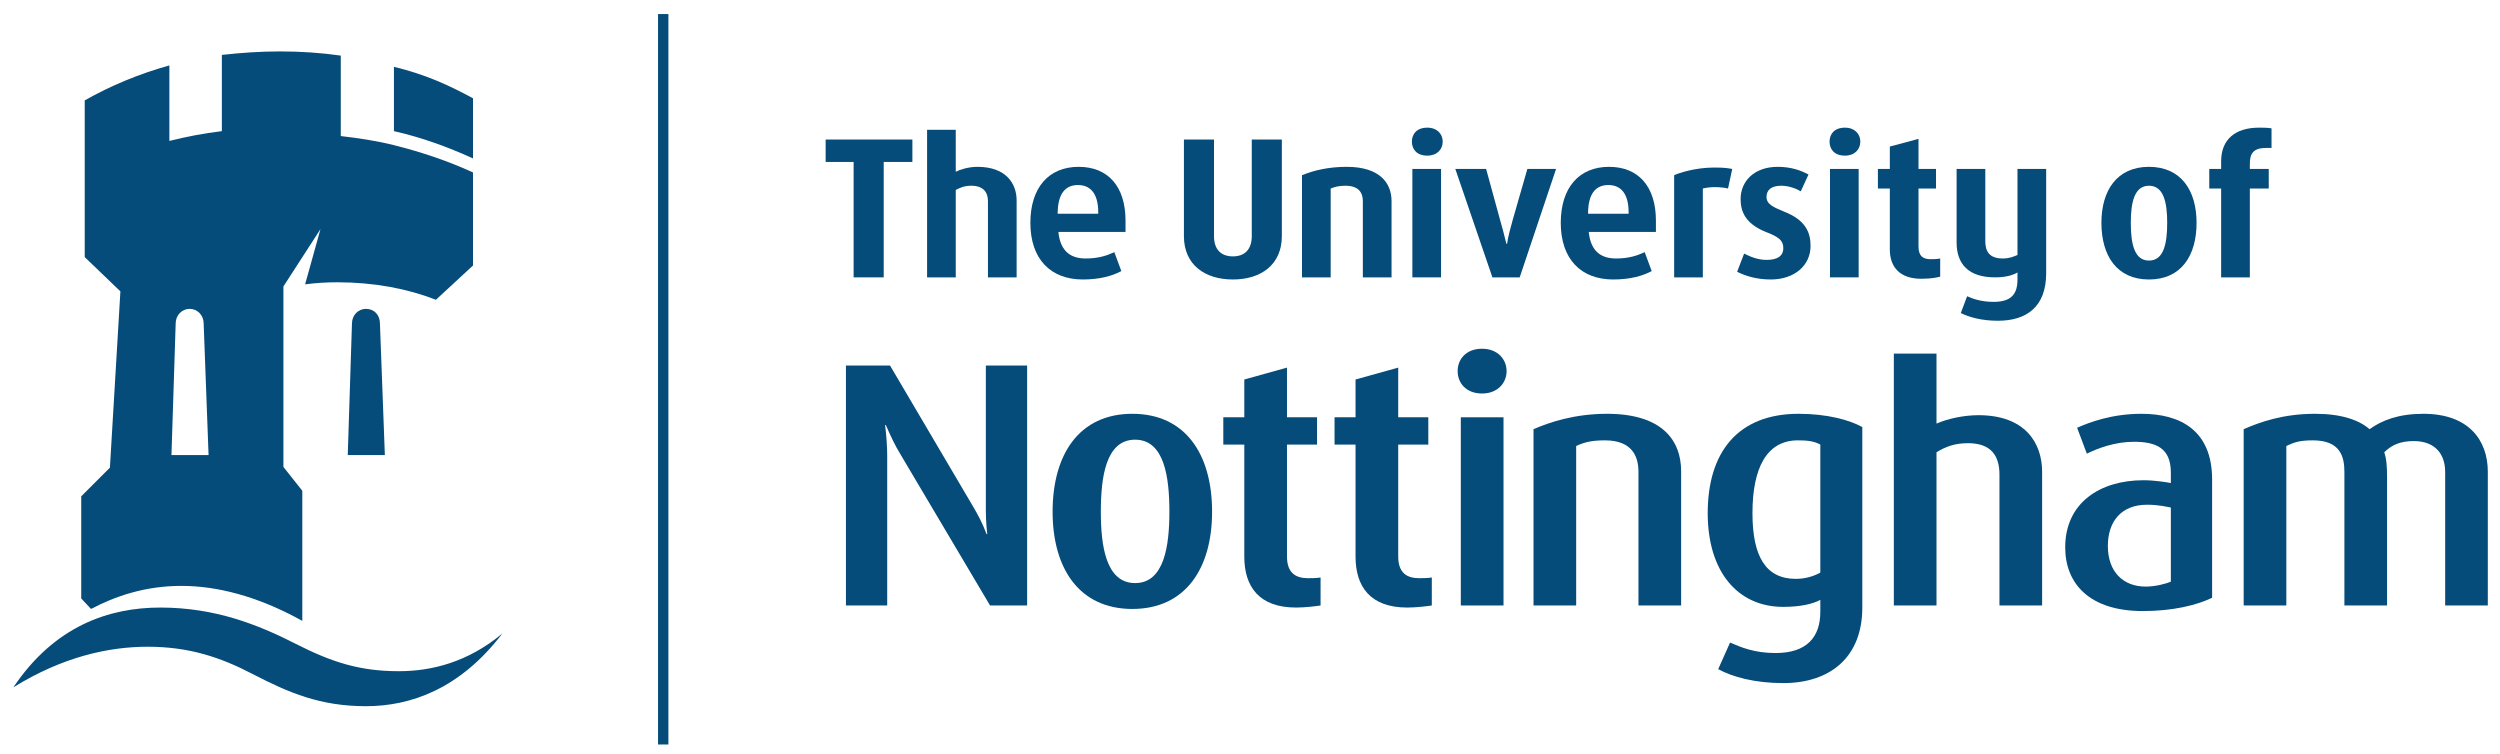 <?xml version="1.0" encoding="UTF-8" standalone="no"?>
<!-- Created with Inkscape (http://www.inkscape.org/) -->
<svg
   xmlns:dc="http://purl.org/dc/elements/1.1/"
   xmlns:cc="http://creativecommons.org/ns#"
   xmlns:rdf="http://www.w3.org/1999/02/22-rdf-syntax-ns#"
   xmlns:svg="http://www.w3.org/2000/svg"
   xmlns="http://www.w3.org/2000/svg"
   xmlns:sodipodi="http://sodipodi.sourceforge.net/DTD/sodipodi-0.dtd"
   xmlns:inkscape="http://www.inkscape.org/namespaces/inkscape"
   id="svg2"
   sodipodi:version="0.32"
   inkscape:version="0.46"
   width="179"
   height="54"
   xml:space="preserve"
   sodipodi:docname="Université de Nottingham.svg"
   inkscape:output_extension="org.inkscape.output.svg.inkscape"
   version="1.0"><defs
     id="defs5"><inkscape:perspective
       sodipodi:type="inkscape:persp3d"
       inkscape:vp_x="0 : 526.18109 : 1"
       inkscape:vp_y="0 : 1000 : 0"
       inkscape:vp_z="744.09448 : 526.18109 : 1"
       inkscape:persp3d-origin="372.04724 : 350.78739 : 1"
       id="perspective9" /></defs><sodipodi:namedview
     inkscape:window-height="712"
     inkscape:window-width="1024"
     inkscape:pageshadow="2"
     inkscape:pageopacity="0.0"
     guidetolerance="10.0"
     gridtolerance="10.0"
     objecttolerance="10.0"
     borderopacity="1.0"
     bordercolor="#666666"
     pagecolor="#ffffff"
     id="base"
     showgrid="false"
     inkscape:zoom="5.2379077"
     inkscape:cx="89.54251"
     inkscape:cy="26.844211"
     inkscape:window-x="-4"
     inkscape:window-y="-4"
     inkscape:current-layer="g11" /><g
     id="g11"
     inkscape:groupmode="layer"
     inkscape:label="Nottingham"
     transform="matrix(1.25,0,0,-1.25,0,53.75)"><g
       id="g13"
       transform="scale(0.1,0.1)"><path
         d="M 1297.93,345.25 C 1290.32,345.25 1288.71,341.641 1288.71,336.051 L 1288.71,333.23 L 1299.54,333.23 L 1299.54,322.012 L 1288.71,322.012 L 1288.71,271.125 L 1272.27,271.125 L 1272.27,322.012 L 1265.47,322.012 L 1265.47,333.23 L 1272.27,333.23 L 1272.27,337.641 C 1272.27,350.074 1280.3,356.879 1293.93,356.879 C 1296.73,356.879 1298.73,356.879 1301.13,356.477 L 1301.13,345.25 L 1297.93,345.25"
         style="fill:#054c7a;fill-opacity:1;fill-rule:nonzero;stroke:none"
         id="path15" /><path
         d="M 1400.59,83.184 L 1400.59,159.734 C 1400.59,169.336 1395.36,177.355 1382.54,177.355 C 1375.33,177.355 1370.13,175.344 1365.71,170.945 C 1366.91,167.344 1367.31,163.73 1367.31,156.125 L 1367.31,83.184 L 1342.87,83.184 L 1342.87,159.734 C 1342.87,168.535 1340.47,177.766 1324.82,177.766 C 1316.82,177.766 1314,176.555 1309.61,174.543 L 1309.61,83.184 L 1285.17,83.184 L 1285.17,184.16 C 1294.39,188.176 1307.6,192.98 1326.04,192.98 C 1341.27,192.98 1351.29,189.387 1357.3,184.16 C 1364.51,189.387 1374.12,192.98 1388.15,192.98 C 1413.8,192.98 1425.02,178.152 1425.02,159.734 L 1425.02,83.184 L 1400.59,83.184"
         style="fill:#054c7a;fill-opacity:1;fill-rule:nonzero;stroke:none"
         id="path17" /><path
         d="M 1144.39,246.27 C 1135.17,246.27 1127.97,248.281 1123.15,250.691 L 1126.76,260.312 C 1130.36,258.699 1135.17,257.09 1141.98,257.09 C 1152.4,257.09 1155.61,261.902 1155.61,269.91 L 1155.61,273.938 C 1153.62,272.715 1149.61,271.125 1142.79,271.125 C 1127.57,271.125 1120.74,278.73 1120.74,291.152 L 1120.74,333.23 L 1137.18,333.23 L 1137.18,291.965 C 1137.18,286.348 1139.18,281.941 1147.2,281.941 C 1151.2,281.941 1153.62,283.145 1155.61,283.945 L 1155.61,333.23 L 1172.05,333.23 L 1172.05,273.523 C 1172.05,253.887 1160.42,246.27 1144.39,246.27"
         style="fill:#054c7a;fill-opacity:1;fill-rule:nonzero;stroke:none"
         id="path19" /><path
         d="M 1100.52,270.32 C 1088.51,270.32 1082.49,276.738 1082.49,287.148 L 1082.49,322.012 L 1075.66,322.012 L 1075.66,333.23 L 1082.49,333.23 L 1082.49,346.059 L 1098.92,350.461 L 1098.92,333.23 L 1108.94,333.23 L 1108.94,322.012 L 1098.92,322.012 L 1098.92,288.75 C 1098.92,283.145 1101.72,281.543 1105.72,281.543 C 1107.73,281.543 1109.32,281.543 1111.34,281.941 L 1111.34,271.531 C 1109.73,271.125 1106.52,270.32 1100.52,270.32"
         style="fill:#054c7a;fill-opacity:1;fill-rule:nonzero;stroke:none"
         id="path21" /><path
         d="M 1048.22,271.125 L 1064.638,271.125 L 1064.638,333.231 L 1048.22,333.231 L 1048.22,271.125 z"
         style="fill:#054c7a;fill-opacity:1;fill-rule:nonzero;stroke:none"
         id="path23" /><path
         d="M 1014.26,269.91 C 1006.24,269.91 999.836,271.926 995.02,274.324 L 999.031,284.746 C 1002.25,283.145 1006.65,281.133 1011.86,281.133 C 1017.86,281.133 1021.48,283.145 1021.48,287.938 C 1021.48,292.363 1018.68,294.363 1011.45,297.156 C 999.426,301.973 997.02,309.188 997.02,316 C 997.02,326.012 1004.64,334.438 1018.27,334.438 C 1025.88,334.438 1031.48,332.434 1035.91,330.035 L 1031.48,320.41 C 1029.49,321.617 1025.09,323.613 1020.27,323.613 C 1014.66,323.613 1011.86,321.207 1011.86,317.207 C 1011.86,312.789 1016.26,311.195 1021.88,308.801 C 1034.29,303.984 1037.09,296.77 1037.09,289.148 C 1037.09,277.93 1027.88,269.91 1014.26,269.91"
         style="fill:#054c7a;fill-opacity:1;fill-rule:nonzero;stroke:none"
         id="path25" /><path
         d="M 989.812,322.012 C 988.613,322.422 985,322.82 982.207,322.82 C 979.395,322.82 976.973,322.422 975.383,322.012 L 975.383,271.125 L 958.953,271.125 L 958.953,329.629 C 961.367,330.828 970.984,334.031 981.816,334.031 C 988.191,334.031 989.812,333.625 992.227,333.23 L 989.812,322.012"
         style="fill:#054c7a;fill-opacity:1;fill-rule:nonzero;stroke:none"
         id="path27" /><path
         d="M 1145.29,83.184 L 1145.29,158.125 C 1145.29,168.535 1140.88,176.145 1127.27,176.145 C 1119.64,176.145 1114.43,174.148 1109.23,170.945 L 1109.23,83.184 L 1084.79,83.184 L 1084.79,227.441 L 1109.23,227.441 L 1109.23,187.363 C 1115.64,190.176 1124.84,192.18 1133.27,192.18 C 1160.13,192.18 1169.73,176.145 1169.73,159.734 L 1169.73,83.184 L 1145.29,83.184"
         style="fill:#054c7a;fill-opacity:1;fill-rule:nonzero;stroke:none"
         id="path29" /><path
         d="M 817.566,340.852 C 811.555,340.852 808.738,344.457 808.738,348.867 C 808.738,353.262 811.555,356.879 817.566,356.879 C 823.184,356.879 826.379,353.262 826.379,348.867 C 826.379,344.457 823.184,340.852 817.566,340.852"
         style="fill:#054c7a;fill-opacity:1;fill-rule:nonzero;stroke:none"
         id="path31" /><path
         d="M 870.48,271.125 L 854.855,271.125 L 833.605,333.23 L 851.25,333.23 L 859.258,303.984 C 860.066,301.184 862.062,293.965 862.852,290.352 L 863.262,290.352 C 863.652,293.965 865.676,301.184 866.465,303.984 L 874.875,333.23 L 891.316,333.23 L 870.48,271.125"
         style="fill:#054c7a;fill-opacity:1;fill-rule:nonzero;stroke:none"
         id="path33" /><path
         d="M 809.004,271.125 L 825.43,271.125 L 825.43,333.231 L 809.004,333.231 L 809.004,271.125 z"
         style="fill:#054c7a;fill-opacity:1;fill-rule:nonzero;stroke:none"
         id="path35" /><path
         d="M 1056.79,340.852 C 1050.77,340.852 1047.97,344.457 1047.97,348.867 C 1047.97,353.262 1050.77,356.879 1056.79,356.879 C 1062.39,356.879 1065.59,353.262 1065.59,348.867 C 1065.59,344.457 1062.39,340.852 1056.79,340.852"
         style="fill:#054c7a;fill-opacity:1;fill-rule:nonzero;stroke:none"
         id="path37" /><path
         d="M 780.637,271.125 L 780.637,314.801 C 780.637,319.211 778.645,323.613 770.613,323.613 C 766.617,323.613 764.215,322.82 762.211,322.012 L 762.211,271.125 L 745.785,271.125 L 745.785,329.629 C 752.598,332.434 761.008,334.438 771.418,334.438 C 790.266,334.438 797.078,325.219 797.078,314.801 L 797.078,271.125 L 780.637,271.125"
         style="fill:#054c7a;fill-opacity:1;fill-rule:nonzero;stroke:none"
         id="path39" /><path
         d="M 848.965,204.602 C 839.746,204.602 834.941,210.625 834.941,217.434 C 834.941,224.23 839.746,230.242 848.965,230.242 C 857.773,230.242 862.98,224.23 862.98,217.434 C 862.98,210.625 857.773,204.602 848.965,204.602"
         style="fill:#054c7a;fill-opacity:1;fill-rule:nonzero;stroke:none"
         id="path41" /><path
         d="M 938.516,83.184 L 938.516,159.734 C 938.516,168.535 934.902,177.766 919.27,177.766 C 911.262,177.766 907.246,176.555 902.832,174.543 L 902.832,83.184 L 878.398,83.184 L 878.398,184.16 C 887.617,188.176 902.031,192.98 920.48,192.98 C 952.527,192.98 962.949,177.355 962.949,160.117 L 962.949,83.184 L 938.516,83.184"
         style="fill:#054c7a;fill-opacity:1;fill-rule:nonzero;stroke:none"
         id="path43" /><path
         d="M 706.195,269.91 C 690.145,269.91 678.145,278.328 678.145,294.758 L 678.145,350.074 L 695.375,350.074 L 695.375,294.758 C 695.375,287.148 699.371,283.145 706.195,283.145 C 713.004,283.145 717.016,287.148 717.016,294.758 L 717.016,350.074 L 734.238,350.074 L 734.238,294.758 C 734.238,278.328 722.227,269.91 706.195,269.91"
         style="fill:#054c7a;fill-opacity:1;fill-rule:nonzero;stroke:none"
         id="path45" /><path
         d="M 836.75,83.184 L 861.211,83.184 L 861.211,190.977 L 836.75,190.977 L 836.75,83.184 z"
         style="fill:#054c7a;fill-opacity:1;fill-rule:nonzero;stroke:none"
         id="path47" /><path
         d="M 806.105,81.992 C 784.863,81.992 776.453,94.004 776.453,111.238 L 776.453,175.344 L 764.43,175.344 L 764.43,190.977 L 776.453,190.977 L 776.453,212.629 L 800.898,219.426 L 800.898,190.977 L 818.137,190.977 L 818.137,175.344 L 800.898,175.344 L 800.898,111.238 C 800.898,101.621 806.105,98.809 812.922,98.809 C 814.922,98.809 817.727,98.809 820.137,99.211 L 820.137,83.184 C 817.727,82.793 811.316,81.992 806.105,81.992"
         style="fill:#054c7a;fill-opacity:1;fill-rule:nonzero;stroke:none"
         id="path49" /><path
         d="M 742.383,81.992 C 721.152,81.992 712.734,94.004 712.734,111.238 L 712.734,175.344 L 700.707,175.344 L 700.707,190.977 L 712.734,190.977 L 712.734,212.629 L 737.184,219.426 L 737.184,190.977 L 754.402,190.977 L 754.402,175.344 L 737.184,175.344 L 737.184,111.238 C 737.184,101.621 742.383,98.809 749.211,98.809 C 751.211,98.809 754.02,98.809 756.422,99.211 L 756.422,83.184 C 754.02,82.793 747.598,81.992 742.383,81.992"
         style="fill:#054c7a;fill-opacity:1;fill-rule:nonzero;stroke:none"
         id="path51" /><path
         d="M 565.898,271.125 L 565.898,314.801 C 565.898,319.613 563.496,323.613 556.277,323.613 C 552.266,323.613 549.867,322.422 547.461,321.207 L 547.461,271.125 L 531.035,271.125 L 531.035,355.668 L 547.461,355.668 L 547.461,331.625 C 549.867,332.836 554.672,334.438 559.883,334.438 C 576.312,334.438 582.324,324.812 582.324,315.195 L 582.324,271.125 L 565.898,271.125"
         style="fill:#054c7a;fill-opacity:1;fill-rule:nonzero;stroke:none"
         id="path53" /><path
         d="M 506.191,337.234 L 506.191,271.125 L 488.953,271.125 L 488.953,337.234 L 472.93,337.234 L 472.93,350.074 L 522.613,350.074 L 522.613,337.234 L 506.191,337.234"
         style="fill:#054c7a;fill-opacity:1;fill-rule:nonzero;stroke:none"
         id="path55" /><path
         d="M 225.648,354.879 L 225.648,391.738 C 243.684,387.328 256.91,381.324 270.934,373.695 L 270.934,339.25 C 256.91,345.652 241.688,351.27 225.648,354.879"
         style="fill:#054c7a;fill-opacity:1;fill-rule:nonzero;stroke:none"
         id="path57" /><path
         d="M 567.102,83.184 L 515.801,169.734 C 512.598,174.949 510.199,180.156 507.395,186.562 L 506.992,186.562 C 507.789,179.766 508.191,174.148 508.191,168.945 L 508.191,83.184 L 484.555,83.184 L 484.555,220.637 L 509.801,220.637 L 557.484,139.688 C 560.289,134.883 562.688,130.469 565.102,124.07 L 565.504,124.07 C 564.691,130.879 564.691,135.676 564.691,140.488 L 564.691,220.637 L 588.336,220.637 L 588.336,83.184 L 567.102,83.184"
         style="fill:#054c7a;fill-opacity:1;fill-rule:nonzero;stroke:none"
         id="path59" /><path
         d="M 199.195,169.336 L 201.605,244.68 C 201.605,249.48 205.211,253.086 209.625,253.086 C 214.438,253.086 217.629,249.48 217.629,244.68 L 220.445,169.336 L 199.195,169.336"
         style="fill:#054c7a;fill-opacity:1;fill-rule:nonzero;stroke:none"
         id="path61" /><path
         d="M 209.625,25.488 C 183.574,25.488 165.547,33.105 144.703,43.926 C 126.277,53.523 108.238,59.551 84.594,59.551 C 62.559,59.551 36.109,53.938 7.66,36.301 C 31.305,71.555 62.559,81.992 91.812,81.992 C 123.07,81.992 147.512,72.363 169.551,61.133 C 189.988,50.742 206.012,45.535 228.457,45.535 C 247.297,45.535 268.129,50.742 287.766,67.148 C 263.32,35.098 234.867,25.488 209.625,25.488"
         style="fill:#054c7a;fill-opacity:1;fill-rule:nonzero;stroke:none"
         id="path63" /><path
         d="M 1230.94,334.438 C 1212.51,334.438 1203.69,320.805 1203.69,302.375 C 1203.69,283.535 1212.51,269.91 1230.94,269.91 C 1249.38,269.91 1258.19,283.535 1258.19,302.375 C 1258.19,320.805 1249.38,334.438 1230.94,334.438 z M 1230.94,280.742 C 1222.53,280.742 1220.53,290.352 1220.53,302.375 C 1220.53,314 1222.53,323.613 1230.94,323.613 C 1239.36,323.613 1241.37,314 1241.37,302.375 C 1241.37,290.352 1239.36,280.742 1230.94,280.742"
         style="fill:#054c7a;fill-opacity:1;fill-rule:nonzero;stroke:none"
         id="path65" /><path
         d="M 1226.63,192.98 C 1209.8,192.98 1196.96,188.176 1189.77,184.973 L 1195.35,170.137 C 1201.78,173.359 1211.79,176.953 1222.21,176.953 C 1235.04,176.953 1243.46,173.359 1243.46,159.324 L 1243.46,153.312 C 1241.44,153.711 1234.24,154.922 1227.82,154.922 C 1202.98,154.922 1182.95,142.09 1182.95,116.453 C 1182.95,95.613 1196.96,79.988 1227.42,79.988 C 1244.26,79.988 1257.88,83.184 1267.1,87.59 L 1267.1,155.312 C 1267.1,183.367 1249.05,192.98 1226.63,192.98 z M 1243.46,96.816 C 1240.64,95.613 1234.63,94.004 1229.03,94.004 C 1216.2,94.004 1207.38,102.422 1207.38,117.266 C 1207.38,131.27 1215.01,140.891 1229.84,140.891 C 1236.65,140.891 1241.05,139.688 1243.46,139.285 L 1243.46,96.816"
         style="fill:#054c7a;fill-opacity:1;fill-rule:nonzero;stroke:none"
         id="path67" /><path
         d="M 948.508,303.586 C 948.508,323.207 938.496,334.438 921.66,334.438 C 904.434,334.438 894.004,322.422 894.004,302.375 C 894.004,281.543 905.637,269.91 924.055,269.91 C 933.672,269.91 940.891,271.926 946.094,274.727 L 942.09,285.559 C 937.695,283.535 932.871,281.941 925.664,281.941 C 918.047,281.941 911.238,285.145 910.027,297.156 L 948.508,297.156 L 948.508,303.586 z M 932.871,307.578 L 909.641,307.578 C 909.641,319.613 914.441,324.016 921.262,324.016 C 927.676,324.016 932.871,320.012 932.871,308.379 L 932.871,307.578"
         style="fill:#054c7a;fill-opacity:1;fill-rule:nonzero;stroke:none"
         id="path69" /><path
         d="M 1030.27,192.98 C 995.398,192.98 978.176,170.945 978.176,136.074 C 978.176,102.422 995.398,82.383 1021.45,82.383 C 1031.06,82.383 1038.28,83.992 1042.68,86.394 L 1042.68,79.578 C 1042.68,65.168 1035.07,55.945 1017.03,55.945 C 1005.03,55.945 997.402,59.148 990.984,61.941 L 984.18,46.719 C 992.207,42.312 1005.03,38.723 1021.45,38.723 C 1048.3,38.723 1066.73,53.523 1066.73,81.992 L 1066.73,185.383 C 1059.51,189.387 1046.7,192.98 1030.27,192.98 z M 1042.68,102.012 C 1039.07,100.02 1034.27,98.43 1028.66,98.43 C 1011.44,98.43 1003.81,111.238 1003.81,136.074 C 1003.81,161.73 1011.84,177.766 1029.84,177.766 C 1035.07,177.766 1039.07,177.355 1042.68,175.344 L 1042.68,102.012"
         style="fill:#054c7a;fill-opacity:1;fill-rule:nonzero;stroke:none"
         id="path71" /><path
         d="M 644.703,303.586 C 644.703,323.207 634.68,334.438 617.859,334.438 C 600.621,334.438 590.199,322.422 590.199,302.375 C 590.199,281.543 601.824,269.91 620.254,269.91 C 629.879,269.91 637.09,271.926 642.305,274.727 L 638.297,285.559 C 633.887,283.535 629.07,281.941 621.859,281.941 C 614.242,281.941 607.438,285.145 606.23,297.156 L 644.703,297.156 L 644.703,303.586 z M 629.07,307.578 L 605.836,307.578 C 605.836,319.613 610.641,324.016 617.457,324.016 C 623.871,324.016 629.07,320.012 629.07,308.379 L 629.07,307.578"
         style="fill:#054c7a;fill-opacity:1;fill-rule:nonzero;stroke:none"
         id="path73" /><path
         d="M 648.605,192.98 C 618.152,192.98 602.93,169.734 602.93,136.887 C 602.93,104.426 618.152,81.191 648.605,81.191 C 679.066,81.191 694.285,104.426 694.285,136.887 C 694.285,169.734 679.066,192.98 648.605,192.98 z M 650.191,96.008 C 633.352,96.008 630.559,117.645 630.559,136.887 C 630.559,156.523 633.352,178.152 650.191,178.152 C 667.012,178.152 669.824,156.523 669.824,136.887 C 669.824,117.645 667.012,96.008 650.191,96.008"
         style="fill:#054c7a;fill-opacity:1;fill-rule:nonzero;stroke:none"
         id="path75" /><path
         d="M 225.648,346.855 C 216.031,349.273 205.613,350.863 195.199,352.062 L 195.199,398.152 C 183.977,399.758 172.355,400.551 160.336,400.551 C 149.109,400.551 137.891,399.758 127.074,398.551 L 127.074,354.879 C 116.656,353.668 106.637,351.664 97.019,349.273 L 97.019,392.535 C 79.785,387.727 63.359,380.918 48.531,372.5 L 48.531,282.734 L 68.965,263.105 L 62.961,162.141 L 46.527,145.703 L 46.527,87.207 L 52.145,81.191 C 65.762,88.391 82.992,94.402 103.828,94.402 C 123.863,94.402 147.109,88.801 173.16,74.363 L 173.16,148.887 L 162.34,162.539 L 162.34,265.918 L 183.574,298.777 L 174.762,267.129 C 180.77,267.91 186.781,268.312 193.191,268.312 C 214.031,268.312 233.258,264.719 249.695,258.293 L 270.934,277.93 L 270.934,331.223 C 256.91,337.641 241.688,342.852 225.648,346.855 z M 98.215,169.336 L 100.625,244.68 C 100.625,249.48 104.234,253.086 108.645,253.086 C 113.059,253.086 116.656,249.48 116.656,244.68 L 119.469,169.336 L 98.215,169.336"
         style="fill:#054c7a;fill-opacity:1;fill-rule:nonzero;stroke:none"
         id="path77" /><path
         d="M 376.93,3.555 L 382.86,3.555 L 382.86,421.953 L 376.93,421.953 L 376.93,3.555 z"
         style="fill:#054c7a;fill-opacity:1;fill-rule:nonzero;stroke:none"
         id="path79" /></g></g></svg>